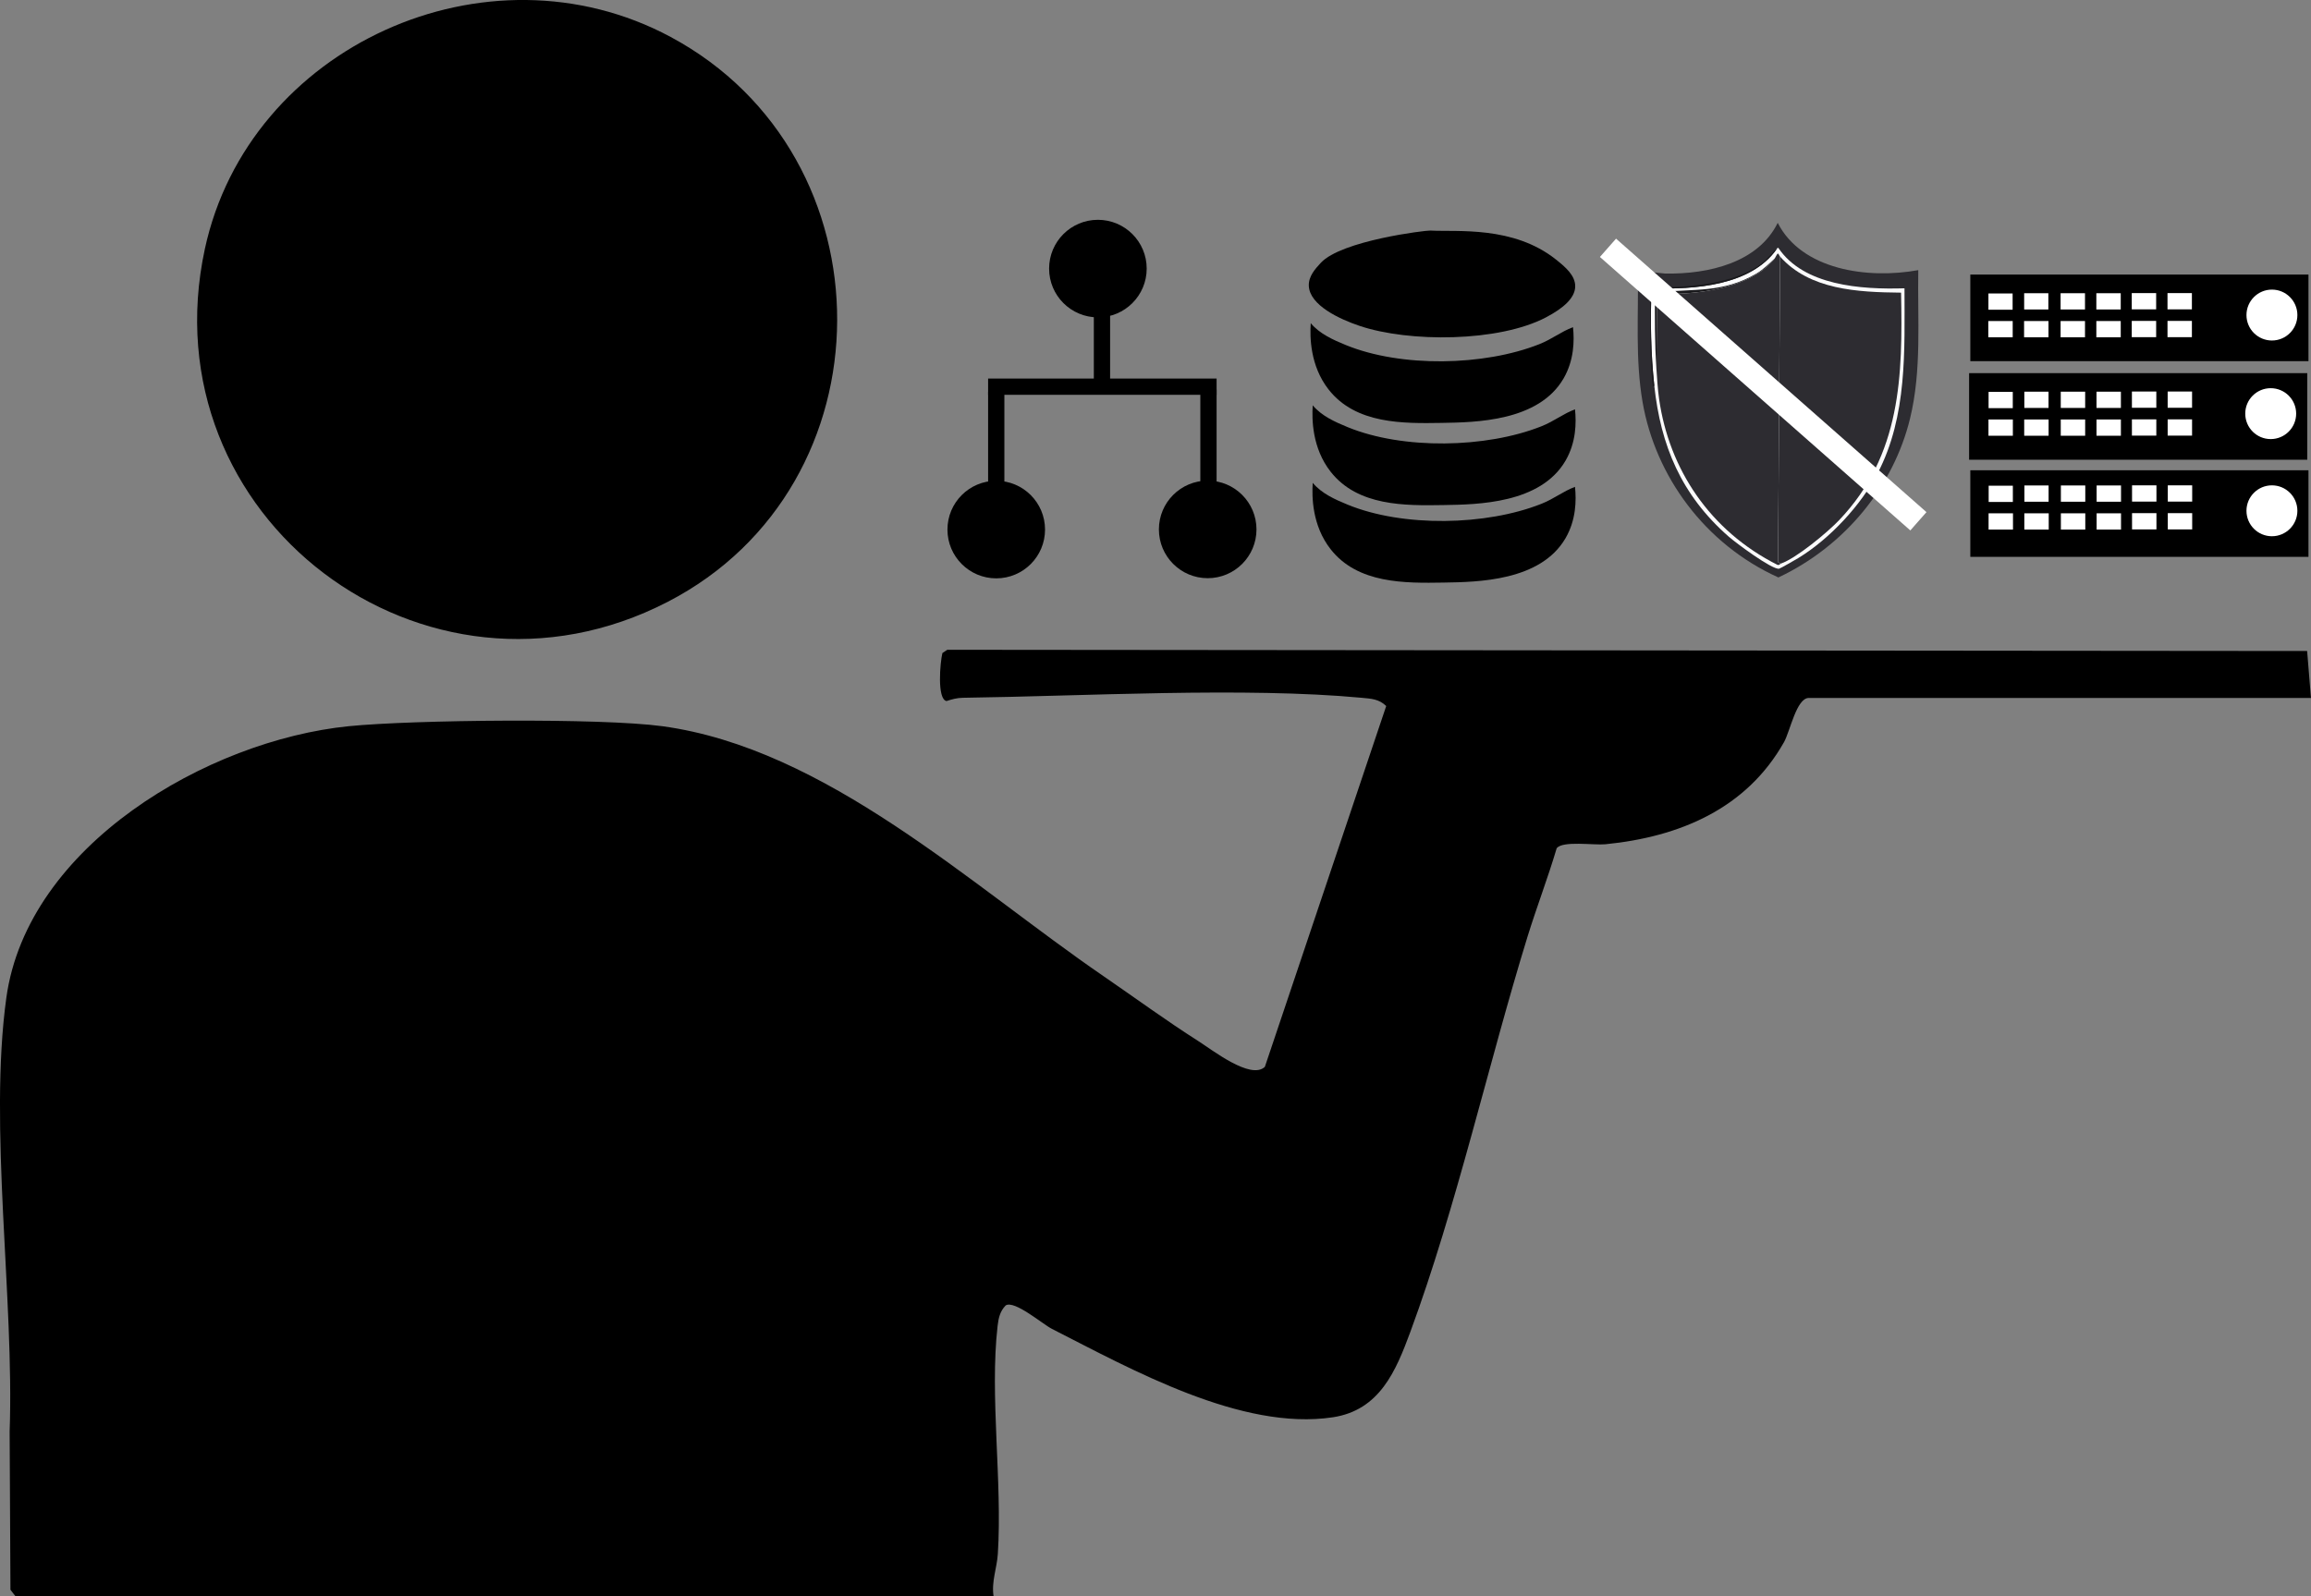 <?xml version="1.0" encoding="UTF-8"?>
<svg xmlns="http://www.w3.org/2000/svg" viewBox="0 0 568.33 392.69"><rect x="0" y="0" width="568.33" height="392.69" fill="#808080" stroke="none"/>
  <defs>
    <style>
      .cls-1 {
        fill: #19191c;
      }

      .cls-2 {
        fill: #2d2c31;
      }

      .cls-3 {
        fill: #fff;
      }

      .cls-4 {
        stroke: #fff;
        stroke-width: 6px;
      }

      .cls-4, .cls-5 {
        fill: none;
        stroke-miterlimit: 10;
      }

      .cls-5 {
        stroke: #000;
        stroke-width: 4px;
      }

      .cls-6 {
        fill: #fbfbfc;
      }
    </style>
  </defs>
  <g id="Layer_1" data-name="Layer 1">
    <path d="M568.33,171.69h-123.5c-3.04,0-4.61,8.24-6.11,10.89-9.26,16.38-25.69,23.29-43.9,25.1-2.83.28-10.59-.93-12,1-2.17,7.33-4.94,14.51-7.19,21.81-9.62,31.22-17.45,66.42-28.81,97.19-3.53,9.55-7.52,19.21-19.04,20.96-22.43,3.39-49.38-11.71-69.11-21.76-2.26-1.15-9.17-7.1-11.34-5.76-1.41,1.43-1.78,3.14-2,5.06-1.97,17.21,1.2,38.27.06,56.06-.22,3.49-1.62,6.86-1.04,10.46H3.83l-1.26-1.63-.2-38.91c1.16-32.56-5.2-75-.81-106.73,5.18-37.44,49.49-63.3,84.21-66.79,15.77-1.58,61.97-2.06,77.1,0,40.27,5.49,75.82,39.08,108.51,61.49,7.59,5.21,15.64,11.09,23.18,15.88,3.52,2.23,13.03,9.73,16.5,6.42l29.84-88.75c-1.79-1.75-3.72-1.81-6.03-2.03-28.7-2.69-68.38-.4-98.11,0-1.39.02-2.69.37-3.98.8-2.39-.41-1.58-9.59-1.02-11.81l1.2-.8,334.42.3.94,11.56Z"/>
    <path d="M164.93,9.09c54.74,29.37,54.7,110.32-.73,138.96-59.62,30.81-128.08-20.76-113.82-86.82C61.15,11.39,119.75-15.15,164.93,9.09Z"/>
    <path d="M351.81,56.72c6.52.35,20.37-1.23,30.85,7.13,2.18,1.74,4.81,3.89,4.72,6.69-.09,2.76-2.85,5.25-7.17,7.52-11.61,6.11-33.67,6.21-45.86,2.1-4.93-1.66-12.25-5.05-12.48-9.82-.11-2.36,1.57-4.19,2.94-5.68,5.06-5.48,25.76-8.01,27-7.95Z"/>
    <path d="M387.33,100.69c.35,3.3.28,8.15-2.34,12.65-6.15,10.53-21.51,10.77-29.99,10.9-9.42.15-21.09.33-27.78-8.22-4.57-5.84-4.61-12.94-4.39-16.31,2.2,2.62,5.48,4.09,8.61,5.37,13.6,5.57,34.02,5.18,47.59-.2,3.19-1.26,5.3-3.06,8.3-4.19Z"/>
    <path d="M387.33,119.76c.35,3.3.28,8.15-2.34,12.65-6.15,10.53-21.51,10.77-29.99,10.9-9.42.15-21.09.33-27.78-8.22-4.57-5.84-4.61-12.94-4.39-16.31,2.2,2.62,5.48,4.09,8.61,5.37,13.6,5.57,34.02,5.18,47.59-.2,3.19-1.26,5.3-3.06,8.3-4.19Z"/>
    <path d="M386.84,80.48c.35,3.3.28,8.15-2.34,12.65-6.15,10.53-21.51,10.77-29.99,10.9-9.42.15-21.09.33-27.78-8.22-4.57-5.84-4.61-12.94-4.39-16.31,2.2,2.62,5.48,4.09,8.61,5.37,13.6,5.57,34.02,5.18,47.59-.2,3.19-1.26,5.3-3.06,8.3-4.19Z"/>
  </g>
  <g id="switch1">
    <rect x="484.55" y="67.54" width="83.16" height="21.3"/>
    <circle class="cls-3" cx="558.72" cy="77.5" r="6.26"/>
    <rect class="cls-3" x="489" y="72.19" width="5.95" height="4"/>
    <rect class="cls-3" x="488.97" y="78.97" width="6" height="4"/>
    <rect class="cls-3" x="497.79" y="72.13" width="5.95" height="4"/>
    <rect class="cls-3" x="497.77" y="78.97" width="6" height="4"/>
    <rect class="cls-3" x="506.75" y="72.13" width="6" height="4"/>
    <rect class="cls-3" x="506.75" y="78.97" width="6" height="4"/>
    <rect class="cls-3" x="515.54" y="72.13" width="6" height="4"/>
    <rect class="cls-3" x="515.54" y="78.97" width="6" height="4"/>
    <rect class="cls-3" x="524.25" y="72.1" width="6" height="4"/>
    <rect class="cls-3" x="524.25" y="78.94" width="6" height="4"/>
    <rect class="cls-3" x="533.04" y="72.1" width="6" height="4"/>
    <rect class="cls-3" x="533.04" y="78.94" width="6" height="4"/>
  </g>
  <g id="switch1_copy" data-name="switch1 copy">
    <rect x="484.25" y="91.79" width="83.16" height="21.3"/>
    <circle class="cls-3" cx="558.42" cy="101.75" r="6.26"/>
    <rect class="cls-3" x="489.04" y="96.4" width="5.95" height="4"/>
    <rect class="cls-3" x="489.01" y="103.19" width="6" height="4"/>
    <rect class="cls-3" x="497.83" y="96.35" width="5.95" height="4"/>
    <rect class="cls-3" x="497.8" y="103.19" width="6" height="4"/>
    <rect class="cls-3" x="506.79" y="96.35" width="6" height="4"/>
    <rect class="cls-3" x="506.79" y="103.19" width="6" height="4"/>
    <rect class="cls-3" x="515.58" y="96.35" width="6" height="4"/>
    <rect class="cls-3" x="515.58" y="103.19" width="6" height="4"/>
    <rect class="cls-3" x="524.29" y="96.31" width="6" height="4"/>
    <rect class="cls-3" x="524.29" y="103.16" width="6" height="4"/>
    <rect class="cls-3" x="533.08" y="96.31" width="6" height="4"/>
    <rect class="cls-3" x="533.08" y="103.16" width="6" height="4"/>
  </g>
  <g id="switch1_copy_2" data-name="switch1 copy 2">
    <rect x="484.55" y="115.68" width="83.16" height="21.3"/>
    <circle class="cls-3" cx="558.72" cy="125.65" r="6.26"/>
    <rect class="cls-3" x="489.06" y="119.48" width="5.95" height="4"/>
    <rect class="cls-3" x="489.04" y="126.27" width="6" height="4"/>
    <rect class="cls-3" x="497.85" y="119.42" width="5.95" height="4"/>
    <rect class="cls-3" x="497.83" y="126.27" width="6" height="4"/>
    <rect class="cls-3" x="506.82" y="119.42" width="6" height="4"/>
    <rect class="cls-3" x="506.82" y="126.27" width="6" height="4"/>
    <rect class="cls-3" x="515.61" y="119.42" width="6" height="4"/>
    <rect class="cls-3" x="515.61" y="126.27" width="6" height="4"/>
    <rect class="cls-3" x="524.32" y="119.39" width="6" height="4"/>
    <rect class="cls-3" x="524.32" y="126.23" width="6" height="4"/>
    <rect class="cls-3" x="533.11" y="119.39" width="6" height="4"/>
    <rect class="cls-3" x="533.11" y="126.23" width="6" height="4"/>
  </g>
  <g id="network">
    <circle cx="270" cy="66.07" r="12"/>
    <circle cx="245" cy="130.27" r="12"/>
    <circle cx="297" cy="130.23" r="12"/>
    <line class="cls-5" x1="243" y1="95.12" x2="299.19" y2="95.12"/>
    <line class="cls-5" x1="271" y1="75.37" x2="271" y2="96.02"/>
    <line class="cls-5" x1="245" y1="96.37" x2="245" y2="120.02"/>
    <line class="cls-5" x1="297.19" y1="95.83" x2="297.19" y2="119.49"/>
  </g>
  <g id="sheild">
    <g id="Generative_Object" data-name="Generative Object">
      <path class="cls-2" d="M437.18,54.81c5.89,11.59,22.1,13.91,34.57,11.64-.21,12.19.89,24.56-2.03,36.53-4.03,16.52-15.85,31.27-32.37,39.07-18.18-8.22-30.24-24.99-33.39-43.08-1.86-10.69-.97-21.58-1.18-32.37l6.68.69c10.82.2,22.97-2.74,27.73-12.49Z"/>
      <path class="cls-6" d="M406.83,94.89c-.86-7.94-.99-15.98-.68-23.97,10.71.33,24.43-.66,30.77-9.63.02-.01.16-.4.42-.31,6.21,9.25,20.21,10.28,31.02,9.94,0,15.28.74,31.38-6.59,45.47-4.04,7.77-11.67,16.1-19.53,20.89-.57.34-4.46,2.59-4.73,2.62-1.82.22-10.69-6.42-12.34-7.86-11.78-10.29-16.77-22.53-18.34-37.15Z"/>
      <g>
        <path class="cls-1" d="M436.92,61.29c-6.34,8.97-20.06,9.96-30.77,9.63-.31,7.98-.18,16.03.68,23.97l-.34.23c-.9-8.09-.65-16.22-.68-24.35,8.99-.06,20.95-.68,27.98-6.4.99-.81,2.24-2.62,3.13-3.08Z"/>
        <path class="cls-2" d="M437.94,138.66l-.68-.39.51-75.14c7.28,8.16,18.95,8.75,29.75,8.86.4,20.37.08,39.88-15.22,55.95-2.82,2.96-10.49,9.37-14.37,10.71Z"/>
        <path class="cls-2" d="M437.77,63.14l-.51,75.14.68.39c-.31.11-.29.35-.76.31-16.77-8.44-26.69-23.63-29.16-40.77-.36-2.52-.5-5.1-.68-7.63l.17-18.65c.06,0,.11,0,.17,0,2.3.54,5.41.35,7.86.15,7.17-.58,16.63-2.85,20.88-8.48.23-.3.45-.91.76-1.23.23-.02.4.55.59.77Z"/>
        <path class="cls-1" d="M407.68,71.92c8.88-.97,15.99.25,24.26-4.62,1.7-1,3.08-2.4,4.48-3.7-4.25,5.63-13.71,7.9-20.88,8.48-2.45.2-5.56.39-7.86-.15Z"/>
        <path class="cls-1" d="M407.51,71.92l-.17,18.65c-.42-6.19-.36-12.37-.34-18.57.28-.39.34-.06.51-.08Z"/>
      </g>
    </g>
    <line class="cls-4" x1="395.44" y1="60.96" x2="471.78" y2="128.23"/>
  </g>
</svg>
